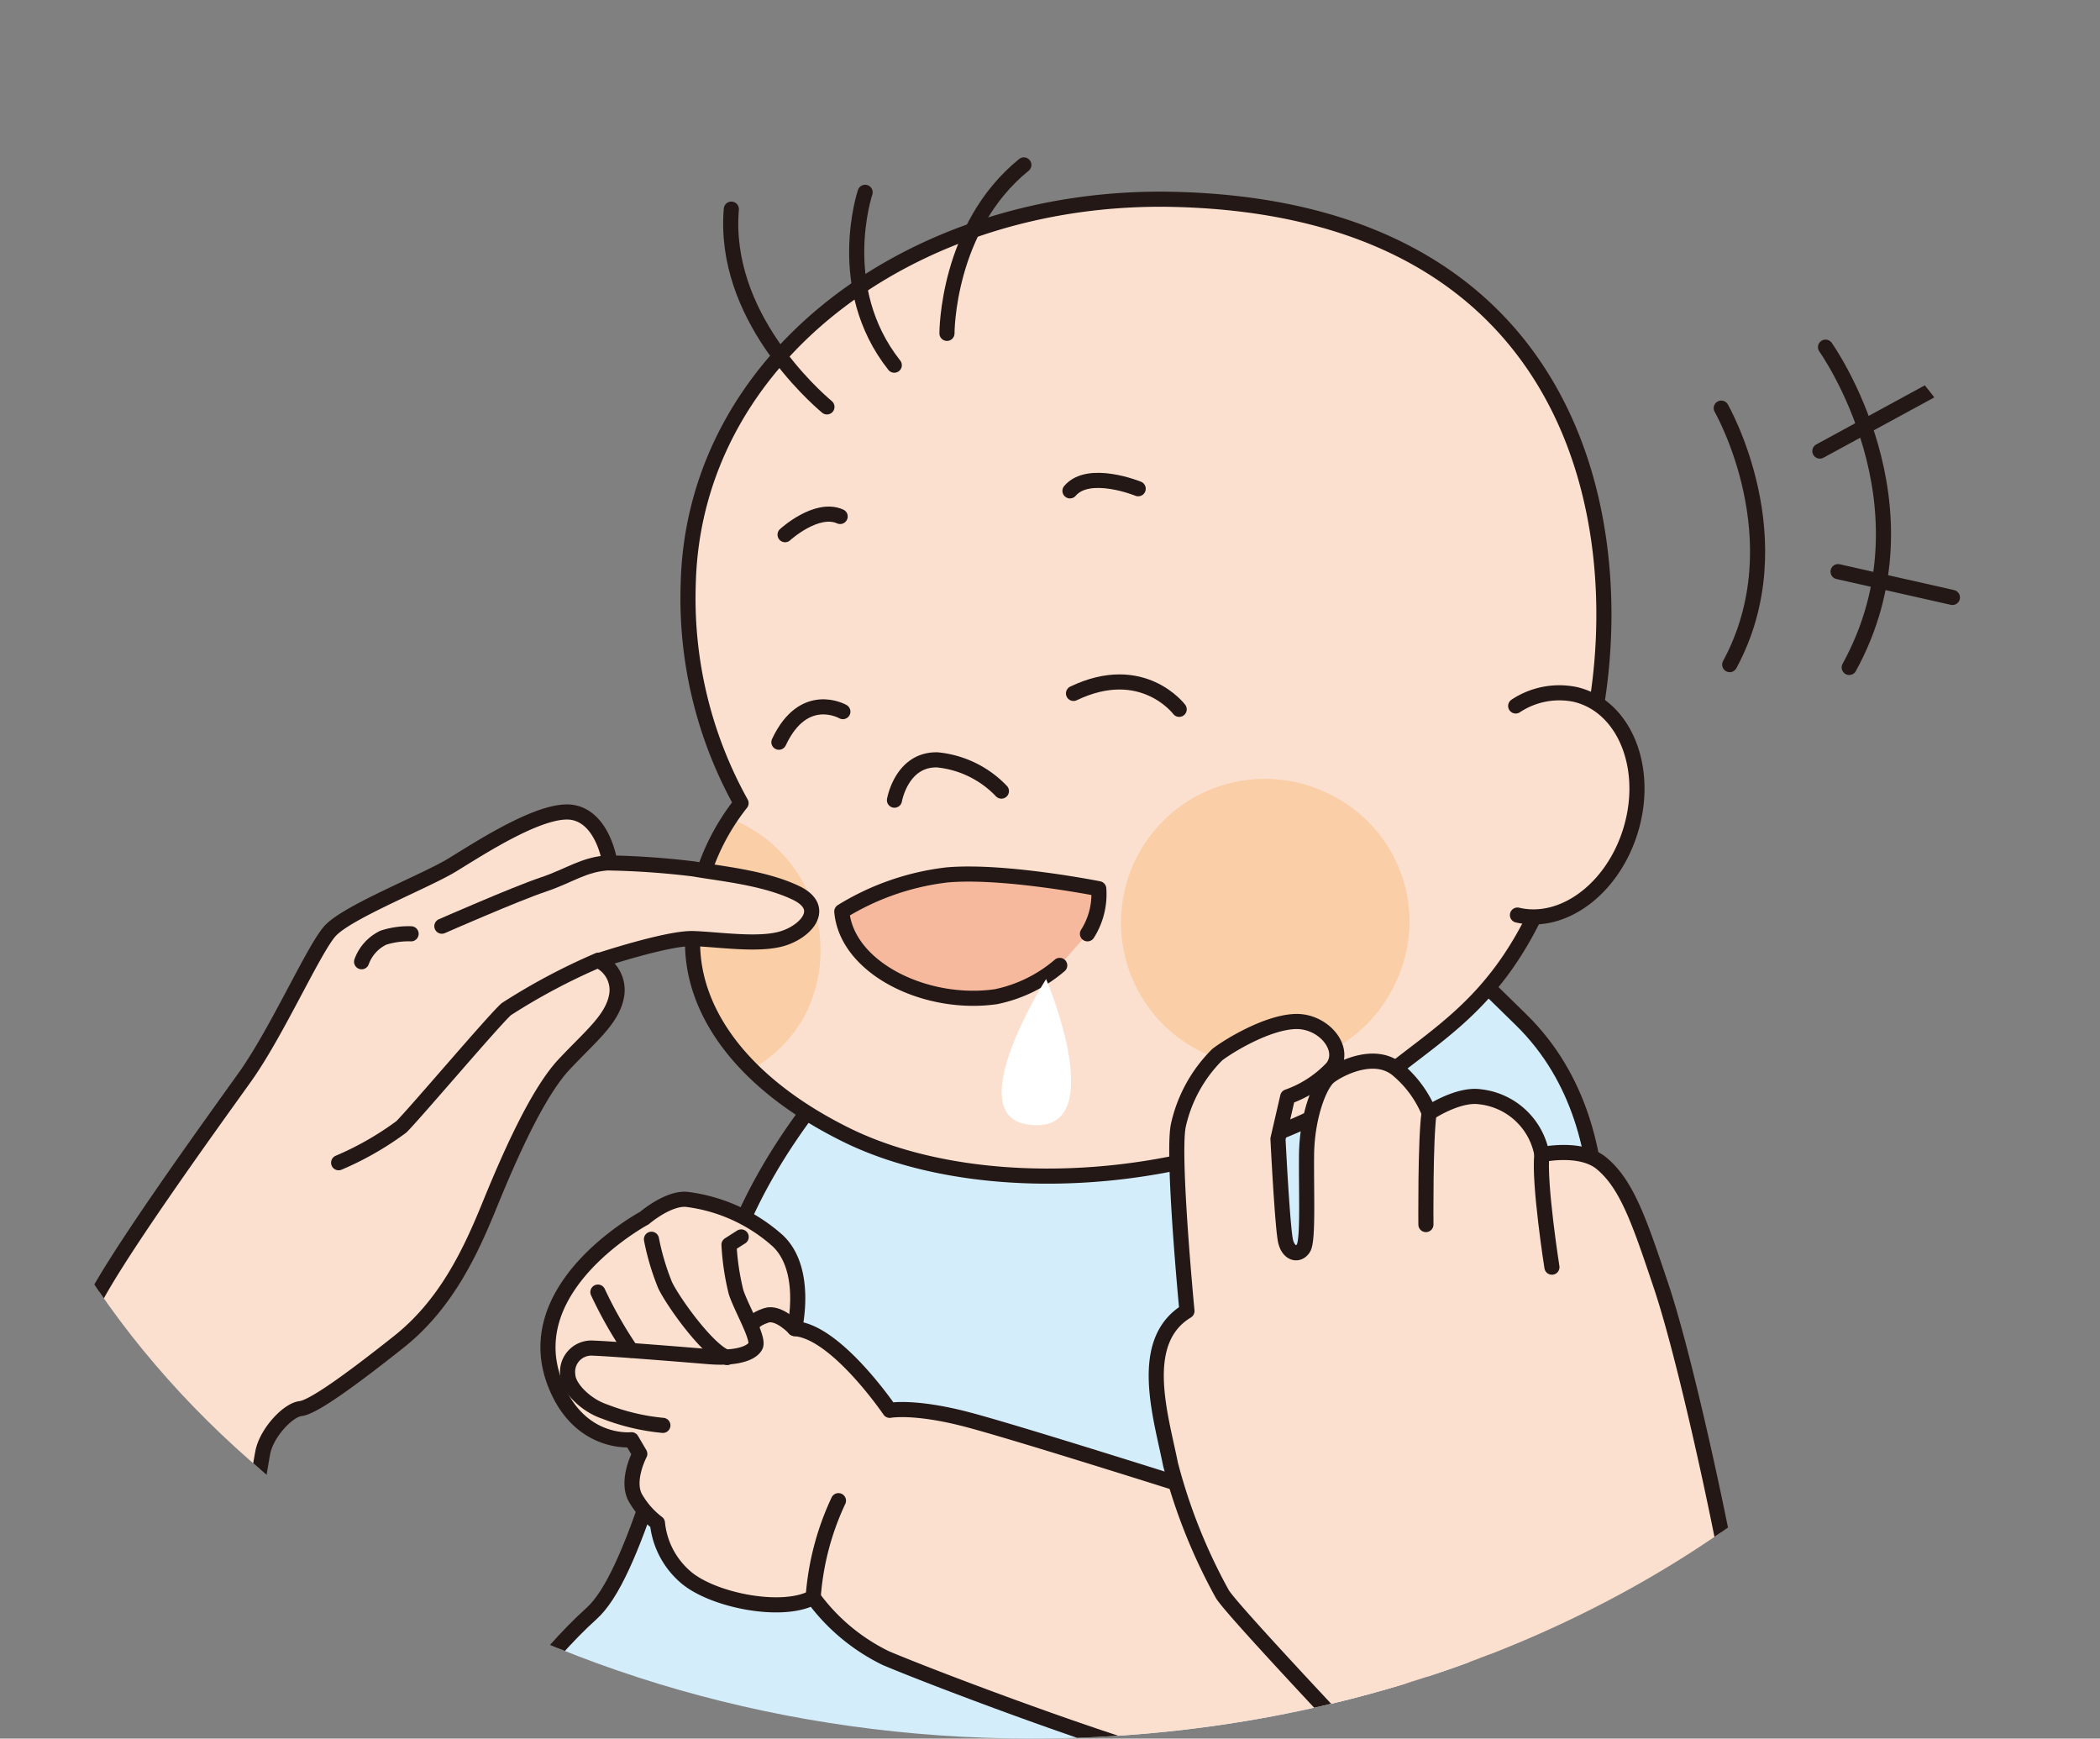 <svg id="img_11" xmlns="http://www.w3.org/2000/svg" xmlns:xlink="http://www.w3.org/1999/xlink" width="148.667" height="123.067" viewBox="0 0 148.667 123.067">
  <rect x="0" y="0" width="148.667" height="123.067" fill="#808080" stroke="none"/>
  <defs>
    <clipPath id="clip-path">
      <path id="パス_14036" data-name="パス 14036" d="M8.546,28.877,3.553,57.2,1.314,69.892,0,77.361c8.683,26.325,38.086,45.706,73.032,45.706,41.777,0,75.634-27.689,75.634-61.846,0-21.9-13.913-41.127-34.908-52.125L62.184,0C39.5,2.665,20.057,13.563,8.546,28.877" fill="none"/>
    </clipPath>
    <clipPath id="clip-path-2">
      <path id="パス_14038" data-name="パス 14038" d="M38.942,38.521a29.729,29.729,0,0,0,3.754,15.5,15.834,15.834,0,0,0-3.416,9.259c-.313,5.318,3.466,10.573,10.873,14.226,10.122,4.98,27.877,3.741,39.35-5.092,5.405-4.166,10.347-7.269,13.588-24.373,2.44-12.887-.813-32.231-22.722-36.1a46.406,46.406,0,0,0-7.032-.676h-.988c-17.817,0-33.019,11.311-33.394,27.251" transform="translate(-38.933 -11.27)" fill="none"/>
    </clipPath>
  </defs>
  <g id="グループ_2428" data-name="グループ 2428">
    <g id="グループ_2425" data-name="グループ 2425" clip-path="url(#clip-path)">
      <path id="パス_14024" data-name="パス 14024" d="M25.94,116.121c.513-4.917,6.344-11.886,9.4-14.614s5.318-12.937,9.909-25.775,18.843-24.2,25.387-24.911,22.984,1.251,22.984,1.251.763.751,7.557,7.395c8.433,8.258,4.517,22.021,4.517,22.021-.726,7.457-6.118,20.845-10.222,28.865-3.541,6.919-13.876,22.509-13.826,22.872" transform="translate(6.516 12.727)" fill="#d3edfb"/>
      <path id="パス_14025" data-name="パス 14025" d="M25.94,116.121c.513-4.917,6.344-11.886,9.4-14.614s5.318-12.937,9.909-25.775,18.843-24.2,25.387-24.911,22.984,1.251,22.984,1.251.763.751,7.557,7.395c8.433,8.258,4.517,22.021,4.517,22.021-.726,7.457-6.118,20.845-10.222,28.865-3.541,6.919-13.876,22.509-13.826,22.872" transform="translate(6.516 12.727)" fill="none" stroke="#231815" stroke-linecap="round" stroke-linejoin="round" stroke-width="1.07"/>
      <path id="パス_14026" data-name="パス 14026" d="M97.39,23.09s5.368,9.334.6,18.155" transform="translate(24.463 5.8)" fill="none" stroke="#231815" stroke-linecap="round" stroke-linejoin="round" stroke-width="1.07"/>
      <path id="パス_14027" data-name="パス 14027" d="M103.29,19.64s7.983,11.186,1.677,22.672" transform="translate(25.946 4.933)" fill="none" stroke="#231815" stroke-linecap="round" stroke-linejoin="round" stroke-width="1.07"/>
      <line id="線_812" data-name="線 812" y1="4.604" x2="8.458" transform="translate(128.835 27.326)" fill="none" stroke="#231815" stroke-linecap="round" stroke-linejoin="round" stroke-width="1.07"/>
      <line id="線_813" data-name="線 813" x2="8.095" y2="1.827" transform="translate(130.124 40.464)" fill="none" stroke="#231815" stroke-linecap="round" stroke-linejoin="round" stroke-width="1.07"/>
      <path id="パス_14028" data-name="パス 14028" d="M48.465,77s.988-4.166-1.2-6.218a11.864,11.864,0,0,0-6.456-2.928c-1.326-.1-2.978,1.326-2.978,1.326s-8.971,4.8-6.344,11.661c1.7,4.454,5.43,4.029,5.43,4.029l.588,1s-1.051,1.989-.25,3.216a5.916,5.916,0,0,0,1.5,1.677,5.789,5.789,0,0,0,1.952,3.791c1.877,1.677,6.882,2.678,9.071,1.476a13.905,13.905,0,0,0,5.13,4.292c3.028,1.3,19.681,7.682,25.111,8.4s7.9-.2,10.573-3.766,8.083-15.39,8.083-15.39a42.432,42.432,0,0,0-7.832-1.952c-4.3-.626-11.111-.813-11.111-.813a5.257,5.257,0,0,0-1.326,2.064S64.368,84.4,60.64,83.428,55.2,82.79,55.2,82.79s-3.8-5.593-6.719-5.781" transform="translate(7.788 17.042)" fill="#fbe0d0"/>
      <path id="パス_14029" data-name="パス 14029" d="M48.465,77s.988-4.166-1.2-6.218a11.864,11.864,0,0,0-6.456-2.928c-1.326-.1-2.978,1.326-2.978,1.326s-8.971,4.8-6.344,11.661c1.7,4.454,5.43,4.029,5.43,4.029l.588,1s-1.051,1.989-.25,3.216a5.916,5.916,0,0,0,1.5,1.677,5.789,5.789,0,0,0,1.952,3.791c1.877,1.677,6.882,2.678,9.071,1.476a13.905,13.905,0,0,0,5.13,4.292c3.028,1.3,19.681,7.682,25.111,8.4s7.9-.2,10.573-3.766,8.083-15.39,8.083-15.39a42.432,42.432,0,0,0-7.832-1.952c-4.3-.626-11.111-.813-11.111-.813a5.257,5.257,0,0,0-1.326,2.064S64.368,84.4,60.64,83.428,55.2,82.79,55.2,82.79s-3.8-5.593-6.719-5.781Z" transform="translate(7.788 17.042)" fill="none" stroke="#231815" stroke-linecap="round" stroke-linejoin="round" stroke-width="1.07"/>
      <path id="パス_14030" data-name="パス 14030" d="M47.8,84.9a19.315,19.315,0,0,0-1.789,6.844" transform="translate(11.557 21.326)" fill="none" stroke="#231815" stroke-linecap="round" stroke-linejoin="round" stroke-width="1.07"/>
      <path id="パス_14031" data-name="パス 14031" d="M45.553,75.355s-1.126-1.226-2.014-.926-.938.6-.938.6" transform="translate(10.701 18.684)" fill="none" stroke="#231815" stroke-linecap="round" stroke-linejoin="round" stroke-width="1.07"/>
      <path id="パス_14032" data-name="パス 14032" d="M44.4,69.98l-.863.551a17.747,17.747,0,0,0,.5,3.353c.375,1.151,1.652,3.291,1.376,3.816s-1.376.913-3.328.751-6.744-.551-8.145-.6a1.683,1.683,0,0,0-1.814,1.914c.038.9,1.289,2.14,2.615,2.577a15.282,15.282,0,0,0,4.116.976" transform="translate(8.071 17.578)" fill="none" stroke="#231815" stroke-linecap="round" stroke-linejoin="round" stroke-width="1.07"/>
      <path id="パス_14033" data-name="パス 14033" d="M36.86,70.11a17.426,17.426,0,0,0,.963,3.241c.563,1.189,3.065,4.692,4.4,5.13" transform="translate(9.259 17.611)" fill="none" stroke="#231815" stroke-linecap="round" stroke-linejoin="round" stroke-width="1.07"/>
      <path id="パス_14034" data-name="パス 14034" d="M33.83,73.1a29.479,29.479,0,0,0,2.34,4.116" transform="translate(8.498 18.362)" fill="none" stroke="#231815" stroke-linecap="round" stroke-linejoin="round" stroke-width="1.07"/>
      <path id="パス_14035" data-name="パス 14035" d="M89.49,72.415c5.405-4.166,10.347-7.269,13.588-24.373,2.678-14.151-1.5-36.1-29.753-36.76-18.23-.425-34.007,11.01-34.383,27.238a29.811,29.811,0,0,0,3.741,15.5,15.834,15.834,0,0,0-3.416,9.259C38.954,68.6,42.733,73.854,50.14,77.508c10.122,4.992,27.877,3.741,39.35-5.092" transform="translate(9.78 2.831)" fill="#fbe0d0"/>
    </g>
    <g id="グループ_2426" data-name="グループ 2426" transform="translate(48.713 14.101)" clip-path="url(#clip-path-2)">
      <path id="パス_14037" data-name="パス 14037" d="M47.2,60.116A10.028,10.028,0,0,0,42.7,46.69c-.288-.15-.576-.275-.863-.4a16.723,16.723,0,0,0-2.628,8.2,12.8,12.8,0,0,0,3.941,9.684,9.6,9.6,0,0,0,4.054-4.054" transform="translate(-38.868 -2.473)" fill="#facea7"/>
    </g>
    <g id="グループ_2427" data-name="グループ 2427" clip-path="url(#clip-path)">
      <path id="パス_14039" data-name="パス 14039" d="M89.49,72.415c5.405-4.166,10.347-7.269,13.588-24.373,2.678-14.151-1.5-36.1-29.753-36.76-18.23-.425-34.007,11.01-34.383,27.238a29.811,29.811,0,0,0,3.741,15.5,15.834,15.834,0,0,0-3.416,9.259C38.954,68.6,42.733,73.854,50.14,77.508c10.122,4.992,27.877,3.741,39.35-5.092Z" transform="translate(9.78 2.831)" fill="none" stroke="#231815" stroke-linecap="round" stroke-linejoin="round" stroke-width="1.07"/>
      <path id="パス_14040" data-name="パス 14040" d="M58.18,45.2A7.237,7.237,0,0,0,53.65,42.99c-2.54-.063-3.04,2.853-3.04,2.853" transform="translate(12.713 10.798)" fill="none" stroke="#231815" stroke-linecap="round" stroke-linejoin="round" stroke-width="1.07"/>
      <path id="パス_14041" data-name="パス 14041" d="M82.751,58.643a10.183,10.183,0,1,1-4.492-13.425,10.011,10.011,0,0,1,4.492,13.425" transform="translate(15.981 11.061)" fill="#facea7"/>
      <path id="パス_14042" data-name="パス 14042" d="M85.885,54.931c3.353.788,6.982-2.064,8.12-6.381s-.676-8.446-4.016-9.234a5.582,5.582,0,0,0-4.229.813" transform="translate(21.542 9.843)" fill="#fbe0d0"/>
      <path id="パス_14043" data-name="パス 14043" d="M85.885,54.931c3.353.788,6.982-2.064,8.12-6.381s-.676-8.446-4.016-9.234a5.582,5.582,0,0,0-4.229.813" transform="translate(21.542 9.843)" fill="none" stroke="#231815" stroke-linecap="round" stroke-linejoin="round" stroke-width="1.07"/>
      <path id="パス_14044" data-name="パス 14044" d="M65.37,27.769s-3.491-1.426-4.83.15" transform="translate(15.207 6.827)" fill="none" stroke="#231815" stroke-linecap="round" stroke-linejoin="round" stroke-width="1.07"/>
      <path id="パス_14045" data-name="パス 14045" d="M44.42,30.542s2.227-2.039,3.9-1.289" transform="translate(11.158 7.306)" fill="none" stroke="#231815" stroke-linecap="round" stroke-linejoin="round" stroke-width="1.07"/>
      <path id="パス_14046" data-name="パス 14046" d="M68.222,40.519s-2.6-3.466-7.482-1.126" transform="translate(15.257 9.691)" fill="none" stroke="#231815" stroke-linecap="round" stroke-linejoin="round" stroke-width="1.07"/>
      <path id="パス_14047" data-name="パス 14047" d="M48.6,40.328s-2.765-1.6-4.529,2.165" transform="translate(11.07 10.045)" fill="none" stroke="#231815" stroke-linecap="round" stroke-linejoin="round" stroke-width="1.07"/>
      <path id="パス_14048" data-name="パス 14048" d="M53.58,21.254s-.025-7.495,5.443-11.924" transform="translate(13.459 2.344)" fill="none" stroke="#231815" stroke-linecap="round" stroke-linejoin="round" stroke-width="1.07"/>
      <path id="パス_14049" data-name="パス 14049" d="M48.158,25.831c-.913-.776-7.407-6.481-6.769-14" transform="translate(10.385 2.972)" fill="none" stroke="#231815" stroke-linecap="round" stroke-linejoin="round" stroke-width="1.07"/>
      <path id="パス_14050" data-name="パス 14050" d="M49.07,10.88s-2.277,6.756,2.064,12.237" transform="translate(12.176 2.733)" fill="none" stroke="#231815" stroke-linecap="round" stroke-linejoin="round" stroke-width="1.07"/>
      <path id="パス_14051" data-name="パス 14051" d="M65.022,53.679a5.234,5.234,0,0,0,.8-3.191s-6.719-1.339-10.76-.976A18.217,18.217,0,0,0,47.63,52.1c.35,3.991,5.918,6.744,10.91,6.031a10.012,10.012,0,0,0,4.517-2.215" transform="translate(11.964 12.421)" fill="#f6b99d"/>
      <path id="パス_14052" data-name="パス 14052" d="M65.022,53.679a5.234,5.234,0,0,0,.8-3.191s-6.719-1.339-10.76-.976A18.217,18.217,0,0,0,47.63,52.1c.35,3.991,5.918,6.744,10.91,6.031a10.012,10.012,0,0,0,4.517-2.215" transform="translate(11.964 12.421)" fill="none" stroke="#231815" stroke-linecap="round" stroke-linejoin="round" stroke-width="1.07"/>
      <path id="パス_14053" data-name="パス 14053" d="M15.671,108.451s2.415-15.878,2.7-17.229,1.764-2.953,2.665-3.053,3.628-2.089,6.944-4.717,5.042-6.268,6.419-9.647,3.378-7.958,5.293-10,3.466-3.228,3.729-4.942a2.3,2.3,0,0,0-1.289-2.4s4.9-1.627,6.706-1.564,4.579.5,6.268.013,3.241-2.177.988-3.253S50.742,50.3,48.878,49.97a58.4,58.4,0,0,0-5.943-.425s-.438-3.14-2.59-3.566-6.669,2.552-8.583,3.716S24.28,53.035,23.1,54.387s-3.754,7.169-6.018,10.335S7.414,78.1,6.1,81.187s-5.13,22.6-5.13,22.6" transform="translate(0.244 11.539)" fill="#fbe0d0"/>
      <path id="パス_14054" data-name="パス 14054" d="M15.671,108.451s2.415-15.878,2.7-17.229,1.764-2.953,2.665-3.053,3.628-2.089,6.944-4.717,5.042-6.268,6.419-9.647,3.378-7.958,5.293-10,3.466-3.228,3.729-4.942a2.3,2.3,0,0,0-1.289-2.4s4.9-1.627,6.706-1.564,4.579.5,6.268.013,3.241-2.177.988-3.253S50.742,50.3,48.878,49.97a58.4,58.4,0,0,0-5.943-.425s-.438-3.14-2.59-3.566-6.669,2.552-8.583,3.716S24.28,53.035,23.1,54.387s-3.754,7.169-6.018,10.335S7.414,78.1,6.1,81.187s-5.13,22.6-5.13,22.6" transform="translate(0.244 11.539)" fill="none" stroke="#231815" stroke-linecap="round" stroke-linejoin="round" stroke-width="1.07"/>
      <path id="パス_14055" data-name="パス 14055" d="M19.16,68.659a21.662,21.662,0,0,0,4.442-2.54c1.013-1.013,6.506-7.507,7.432-8.333a44.275,44.275,0,0,1,6.519-3.466" transform="translate(4.813 13.645)" fill="none" stroke="#231815" stroke-linecap="round" stroke-linejoin="round" stroke-width="1.07"/>
      <path id="パス_14056" data-name="パス 14056" d="M20.46,54.808A3.041,3.041,0,0,1,22,53.106a5.824,5.824,0,0,1,1.964-.275" transform="translate(5.139 13.269)" fill="none" stroke="#231815" stroke-linecap="round" stroke-linejoin="round" stroke-width="1.07"/>
      <path id="パス_14057" data-name="パス 14057" d="M25,53.3s5.217-2.29,7.157-2.94,2.9-1.464,4.73-1.551" transform="translate(6.28 12.261)" fill="none" stroke="#231815" stroke-linecap="round" stroke-linejoin="round" stroke-width="1.07"/>
      <path id="パス_14058" data-name="パス 14058" d="M119.771,131.786s-7.032-11.511-9.071-15.94-4.079-15.652-4.98-20.369-3.04-14.451-4.554-18.956-2.415-7.219-4.242-8.708c-1.476-1.2-4.2-.6-4.2-.6a5,5,0,0,0-4.367-4.091c-1.564-.238-3.616,1.139-3.616,1.139a7.85,7.85,0,0,0-2.165-3c-1.639-1.464-4.191-.125-4.9.425s-1.589,2.89-1.614,5.568.125,6.006-.213,6.569-1.038.438-1.264-.45S74.04,66.1,74.04,66.1l.688-2.978a7.975,7.975,0,0,0,3.153-2.052c1.038-1.314-.588-3.328-2.59-3.278s-4.755,1.727-5.555,2.352a10.159,10.159,0,0,0-2.753,5.017c-.438,2.177.613,13.125.613,13.125-3.553,2.152-1.839,7.445-1.164,10.848a39.557,39.557,0,0,0,3.653,9.159c.751,1.414,19.756,21.283,19.844,21.408,1.889,2.715,10.3,20.069,10.3,20.069" transform="translate(16.433 14.516)" fill="#fbe0d0"/>
      <path id="パス_14059" data-name="パス 14059" d="M119.771,131.786s-7.032-11.511-9.071-15.94-4.079-15.652-4.98-20.369-3.04-14.451-4.554-18.956-2.415-7.219-4.242-8.708c-1.476-1.2-4.2-.6-4.2-.6a5,5,0,0,0-4.367-4.091c-1.564-.238-3.616,1.139-3.616,1.139a7.85,7.85,0,0,0-2.165-3c-1.639-1.464-4.191-.125-4.9.425s-1.589,2.89-1.614,5.568.125,6.006-.213,6.569-1.038.438-1.264-.45S74.04,66.1,74.04,66.1l.688-2.978a7.975,7.975,0,0,0,3.153-2.052c1.038-1.314-.588-3.328-2.59-3.278s-4.755,1.727-5.555,2.352a10.159,10.159,0,0,0-2.753,5.017c-.438,2.177.613,13.125.613,13.125-3.553,2.152-1.839,7.445-1.164,10.848a39.557,39.557,0,0,0,3.653,9.159c.751,1.414,19.756,21.283,19.844,21.408,1.889,2.715,10.3,20.069,10.3,20.069" transform="translate(16.433 14.516)" fill="none" stroke="#231815" stroke-linecap="round" stroke-linejoin="round" stroke-width="1.07"/>
      <path id="パス_14060" data-name="パス 14060" d="M87.96,73.293s-.938-5.956-.713-7.983" transform="translate(21.907 16.405)" fill="none" stroke="#231815" stroke-linecap="round" stroke-linejoin="round" stroke-width="1.07"/>
      <path id="パス_14061" data-name="パス 14061" d="M80.681,70.87s-.05-5.993.225-7.92" transform="translate(20.265 15.812)" fill="none" stroke="#231815" stroke-linecap="round" stroke-linejoin="round" stroke-width="1.07"/>
      <path id="パス_14062" data-name="パス 14062" d="M59.822,55.39s-6.056,9.534-1.364,10.285c6.143.976,1.364-10.285,1.364-10.285" transform="translate(14.236 13.913)" fill="#fff"/>
    </g>
  </g>
</svg>

